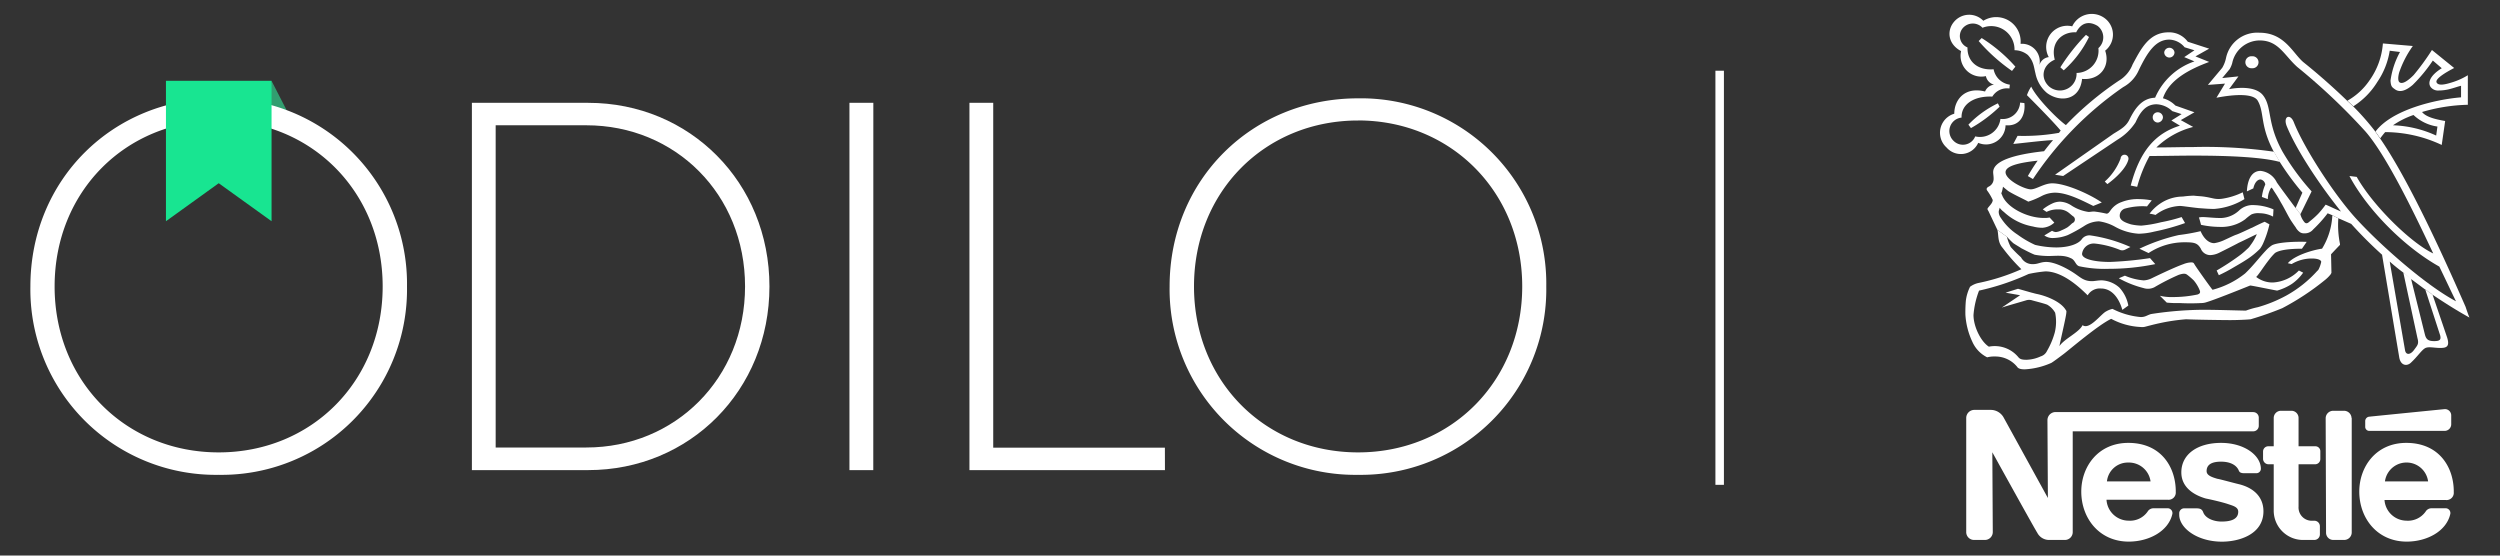 <svg id="Capa_1" data-name="Capa 1" xmlns="http://www.w3.org/2000/svg" viewBox="0 0 450 100"><rect x="0" y="0" width="450" height="100" fill="#333333" stroke="none"/><defs><style>.cls-1{fill:#329e70;}.cls-2,.cls-5{fill:#fff;}.cls-3{fill:#18e591;}.cls-4,.cls-6{fill:none;}.cls-4{stroke:#fff;stroke-miterlimit:10;stroke-width:1.53px;}.cls-5{fill-rule:evenodd;}</style></defs><g id="Layer_2" data-name="Layer 2"><g id="Layer_1-2" data-name="Layer 1-2"><polygon class="cls-1" points="48.87 14.54 52.12 20.86 47.81 20.86 48.87 14.54"/><path class="cls-2" d="M39.36,85.47A33.37,33.37,0,0,1,5.47,51.56c0-19.23,14.85-33.86,33.89-33.86a33.39,33.39,0,0,1,33.9,33.88A33.37,33.37,0,0,1,39.36,85.47Zm0-63.78c-16.74,0-29.53,12.79-29.53,29.87S22.64,81.43,39.36,81.43,68.88,68.65,68.88,51.56,56,21.68,39.36,21.68Z"/><path class="cls-2" d="M105.87,84.62H84.94V18.51h20.94c18.28,0,32.62,14.33,32.62,33.05S124.16,84.62,105.87,84.62ZM89.22,22.55v58h16.31c16,0,28.58-12.44,28.58-29s-12.53-29-28.58-29Z"/><path class="cls-2" d="M157.19,84.62H152.9V18.51h4.3Z"/><path class="cls-2" d="M209.69,84.62H174.5V18.51h4.28V80.58h30.9Z"/><path class="cls-2" d="M244.45,85.47a33.41,33.41,0,0,1-33.92-33.92c0-19.23,14.86-33.85,33.92-33.85a33.36,33.36,0,0,1,33.88,33.88A33.37,33.37,0,0,1,244.45,85.47Zm0-63.78c-16.74,0-29.53,12.79-29.53,29.87s12.79,29.87,29.53,29.87S274,68.65,274,51.56,261.1,21.68,244.45,21.68Z"/><polygon class="cls-3" points="29.87 14.54 29.87 39.82 39.37 32.98 48.88 39.82 48.88 14.54 29.87 14.54"/></g></g><line class="cls-4" x1="309.54" y1="12.73" x2="309.54" y2="87.27"/><path class="cls-5" d="M405.35,12.28a1.08,1.08,0,1,0,0-2.15,1.08,1.08,0,1,0,0,2.15Z"/><path class="cls-5" d="M390.49,10.36a.93.93,0,0,0,.92-.93.93.93,0,0,0-1.85,0,.94.94,0,0,0,.93.93Z"/><path class="cls-5" d="M379.33,33.14l-.47-.46a10.59,10.59,0,0,0,2.85-4.15.71.71,0,1,1,1.39.23c-.39,1.46-2.08,3.15-3.77,4.38Z"/><path class="cls-5" d="M369.86,10.74c-2.31,1-2.62,3.39-1,4.85a3,3,0,0,0,4.92-2.46,4,4,0,0,0,3.93-4.47,2.58,2.58,0,0,0-.15-4c-1.54-.92-2.93-.61-3.85,1.16-2.39-.16-4.7,1.69-3.85,4.92l-1.08-.46A3.81,3.81,0,0,1,373,4.74a3.89,3.89,0,0,1,5.62-1.62,3.68,3.68,0,0,1,.31,6c1,2.92-1.08,5.39-4.16,5.08-.38,3.85-3.92,4.31-6.31,2.54a6.18,6.18,0,0,1-2.08-3.54c-.3-1.16-.3-2.16-1.38-3.31a3.85,3.85,0,0,0-2.39-.85A4.2,4.2,0,0,0,356.85,5a2.38,2.38,0,0,0-3.62.15,2.21,2.21,0,0,0,.92,3.39c-.07,2.54,1.85,4.16,4.7,3.93a3.45,3.45,0,0,0,2.92,2.77l-.07.69a3.07,3.07,0,0,0-3.08,1.46c-3.31-.15-5.62,1.39-5.54,3.78a2.43,2.43,0,0,0-1.47,4.15,2.38,2.38,0,0,0,3.93-.77,3.71,3.71,0,0,0,4.54-3.15,3.13,3.13,0,0,0,3.54-2.93l.77.08c.23,2.15-.77,4.23-3.39,4a3.52,3.52,0,0,1-4.92,3.16,3.42,3.42,0,0,1-5.7.84,3.57,3.57,0,0,1,1.39-6.08c0-2.54,1.92-4.92,5.54-4a2,2,0,0,1,1.62-1.23,2,2,0,0,1-1.47-1.54A3.74,3.74,0,0,1,353,9.2c-2.47-1.31-2.54-3.77-1.31-5.23A3.55,3.55,0,0,1,357,3.74a4.4,4.4,0,0,1,6.7,4.15,3.2,3.2,0,0,1,3.39,3.85,2,2,0,0,1,1.69-1.46l1.08.46Z"/><path class="cls-5" d="M375.48,6.28l.54.38a19.37,19.37,0,0,1-4.55,6l-.61-.54a35.4,35.4,0,0,1,4.62-5.85Z"/><path class="cls-5" d="M359.62,18.6l.31.61a25.71,25.71,0,0,1-5.16,3.85l-.46-.62a18.32,18.32,0,0,1,5.31-3.84Z"/><path class="cls-5" d="M362.77,12l-.61.77a32.49,32.49,0,0,1-6-5.38l.54-.54A27.72,27.72,0,0,1,362.77,12Z"/><path class="cls-5" d="M359.54,41.38c.23,1,0,2.16.93,3.23a32.9,32.9,0,0,0,3.38,3.85,37.26,37.26,0,0,1-7.7,2.47,3.94,3.94,0,0,0-1.54.69,7.77,7.77,0,0,0-.76,2.54,24.56,24.56,0,0,0-.08,2.46A13.32,13.32,0,0,0,355,61.47a5.72,5.72,0,0,0,2.69,2.85,4.84,4.84,0,0,1,1.39-.15,5.06,5.06,0,0,1,4,1.85c.23.38.77.46,1.39.46a13.44,13.44,0,0,0,4.77-1.16c.39-.23,1.31-.92,2.23-1.61s6.24-5.24,8.55-6.32a12.34,12.34,0,0,0,5.31,1.47,2.22,2.22,0,0,0,.92-.08c.62-.16,1.47-.39,2.54-.62a35,35,0,0,1,4.7-.69c1.69.08,6.7.15,7.93.15s3-.07,3.69-.15a58.05,58.05,0,0,0,5.7-2,45.91,45.91,0,0,0,7.7-5.08,6.29,6.29,0,0,0,1-1c.08-.16.15-.23.15-.31s-.07-3.31-.07-3.31,1.15-1.23,1.61-1.69v-.16a17.09,17.09,0,0,1-.3-4.62l-1.08-.54a12.6,12.6,0,0,1-1.85,6c-1.69.23-5,1.23-6.16,2.62l.69.15a7.06,7.06,0,0,1,3.62-1c1.16,0,1.7.31,1.7.61a5.57,5.57,0,0,1-.31,1c-.08.15-.16.46-.39.61a21.45,21.45,0,0,1-5.62,4.47,24.8,24.8,0,0,1-5.08,2.07,15.33,15.33,0,0,0-2.15.62c-.85,0-5.16-.15-7.7-.15a63.44,63.44,0,0,0-9.39.77c-.77.23-1,.54-1.85.54a13.8,13.8,0,0,1-5.08-1.47,4,4,0,0,0-1.16.46c-.92.47-3,3.39-4.23,2.47-.62,1.31-3.31,2.46-4.16,3.77.08-.62,1.16-5.08,1.24-6,0-.16.07-.31-.08-.47-.93-1.61-3.7-2.61-5.24-2.92-.38-.08-.61-.16-.92-.23l-2.46-.7-2.24.7,2.62.46-3.31,2.23c.62-.23,4.16-1.23,4.39-1.31a1.8,1.8,0,0,1,1.08,0c.54.16,1.84.47,2.69.77a3.82,3.82,0,0,1,1.46,1.47,8.18,8.18,0,0,1-.07,3.54,13.89,13.89,0,0,1-1.39,3.31,1.84,1.84,0,0,1-1.15,1,6.5,6.5,0,0,1-2.54.61c-.7,0-1.16-.07-1.47-.46A5.5,5.5,0,0,0,358,62.4c-1.38-.85-2.77-3.54-2.77-5.7a15.44,15.44,0,0,1,1-4.39,43.65,43.65,0,0,0,8.93-3,25.4,25.4,0,0,1,3-.46c2.93,0,5.85,2.54,7.62,4.31a2.53,2.53,0,0,1,2.39-1.23c2.08,0,3.31,1.92,3.85,3.85L383.1,55a6.51,6.51,0,0,0-1.62-3.24,5.09,5.09,0,0,0-3.16-1.3c-.69,0-1.3.15-1.77.15-1.46,0-2.07-.69-3.23-1.46s-3.39-2-5-2c-1,0-1.47.39-2.31.39a2.32,2.32,0,0,1-2.23-1.23,21.51,21.51,0,0,1-1.85-1.85,8.35,8.35,0,0,1-.69-1.85l-1.7-1.23Z"/><path class="cls-5" d="M361.24,42.61a15.65,15.65,0,0,0,1.15,1.16c.46.31,1,.61,1.46.92.77.39,1.62.85,2.39,1.16a13.87,13.87,0,0,0,2.54.23c1.23,0,2.69-.23,3.93.38.84.31.84,1.23,1.53,1.46a21.83,21.83,0,0,0,5.32.47,41.6,41.6,0,0,0,8.39-.85L387,46.46a64.18,64.18,0,0,1-7.23.69c-2.54,0-5-.46-5-1.46a2.12,2.12,0,0,1,2.31-1.85A16.69,16.69,0,0,1,381.64,45a1.16,1.16,0,0,0,.92-.08l.92-.46a27.3,27.3,0,0,0-7.16-2.08,1.69,1.69,0,0,0-1.61.69c-.54.77-2.16,1.47-4.62,1.47a17.11,17.11,0,0,1-3.77-.46,17.7,17.7,0,0,1-3.16-1.85,10.2,10.2,0,0,1-3-3,1.88,1.88,0,0,1-.39-1.08c0-.31.16-.54.16-.77a3.51,3.51,0,0,0,.77.77,10.25,10.25,0,0,0,5.23,2.62,6.61,6.61,0,0,0,1.69.23,3.48,3.48,0,0,0,2.16-.93l-.85-.92a4.52,4.52,0,0,1-1.07.08c-2.93,0-6.62-1.85-7.47-4.08-.08-.24-.23-.31-.08-.54a8,8,0,0,0,.23-1c.16.15.54.46.93.77,1.07.69,3.15,1.61,3.61,1.92a14.73,14.73,0,0,0,2.39-1,5.42,5.42,0,0,1,2.39-.62c2.15,0,4.62,1.24,6.93,2.39l1.53-.62C376.25,35,371.86,33,369.4,33c-1.47,0-2.85,1.08-3.85,1.08-1.16,0-4.55-1.7-4.55-3.08,0-1.08,2.16-1.69,5.78-2.08-.62.85-1.23,1.85-1.77,2.77l.92.54a61.26,61.26,0,0,1,16.24-16.55A6.4,6.4,0,0,0,385,12.59c1.53-3.16,3-5.46,5.46-5.46a3.72,3.72,0,0,1,2.77,1.38l1.77.54-1.84,1.23,1.84.77a11.86,11.86,0,0,0-7.08,6.54c-2.54.08-3.77,2.24-4.62,3.93-.61,1.23-1.46,1.69-2.85,2.54l-10.54,7.39,1.46.23,9.78-6.54A10.06,10.06,0,0,0,384.41,22c.84-1.85,1.84-3.23,3.77-3.23A4.3,4.3,0,0,1,391,20l1.69.54-1.84,1.15,1.54.93c-4.47,1.38-7.24,4.62-8.86,10.78l1.16.23a25.06,25.06,0,0,1,2.23-5.55c2.62,0,5.23-.07,7.85-.07,6.85,0,12.55.3,15.63,1.15l-1.08-1.85a87.35,87.35,0,0,0-14.55-.84c-2.23,0-4.39.07-6.62.07a14.83,14.83,0,0,1,6.62-3.69l-2.23-1.23L395,20.21,391.57,19a4.91,4.91,0,0,0-2.24-1.31c1.08-3.31,4.78-5.23,8.32-6.54l-2.47-1,2.47-1.39L393.8,7.51a4.15,4.15,0,0,0-3.47-1.69c-3.54,0-5,3.08-6.46,5.77a5.86,5.86,0,0,1-2.47,2.93,57.29,57.29,0,0,0-9.54,8c-1.69-1.23-5.31-4.93-6.24-6.93a6.92,6.92,0,0,0-.77,1.54c.39.39,4.55,4.54,6.08,6.39a1.65,1.65,0,0,0-.3.39,36.64,36.64,0,0,1-7.47.54l-.77,1.46c1.08-.08,5.31-.62,7.16-.69-.54.61-1.08,1.3-1.62,2-5.54.61-9.16,1.77-9.16,3.77,0,.31.08.69.08,1.08a1.56,1.56,0,0,1-.92,1.54c-.39.23-.39.46-.24.69a9.42,9.42,0,0,1,1,1.69c0,.46-.39.85-.7,1.23s-.31.39-.07.77l1.61,3.39,1.7,1.23Z"/><path class="cls-5" d="M429.36,23.75a14.69,14.69,0,0,0-.92,1.16l-.85-1.23c2.93-3.93,10.78-5.78,15.4-6.16V15.44c-.62.15-1.23.38-1.85.54a8.07,8.07,0,0,1-2.15.31,1.67,1.67,0,0,1-1.47-.62c-.61-.85,0-2.16,2-3.39l-1.61-1.38a27.66,27.66,0,0,1-3.62,4.38c-1.16,1-2.31,1.47-3.23.77-.54-.38-.7-.53-.77-1.53A14.82,14.82,0,0,1,432,9.36l-1.85-.23a13.74,13.74,0,0,1-2.23,5.62,13.68,13.68,0,0,1-4.31,4.38l-1.08-1a11.88,11.88,0,0,0,4-3.69,13.1,13.1,0,0,0,2.39-6.62l5.39.46a18.41,18.41,0,0,0-2.46,4.77c-.23.85-.23,1.54.07,1.77.54.39,1.54-.3,2.54-1.31A42.67,42.67,0,0,0,437.75,9l4,3.24c-1.77.92-3.47,2-3.16,2.61s1.46.39,2.69,0a12.13,12.13,0,0,0,2.93-1.31v5.32a31.58,31.58,0,0,0-8.24,1.3c.77,1,2.85,1.39,4.16,1.62l-.62,4.31a24.09,24.09,0,0,0-10.16-2.31l1.39-1.23a20.19,20.19,0,0,1,7.77,1.85l.23-1.62a7.89,7.89,0,0,1-4.31-2.08,15.36,15.36,0,0,0-3.69,1.85l-1.39,1.23Z"/><path class="cls-5" d="M413.2,37.46l1.23-2.78a49.23,49.23,0,0,1-4.08-5.54l-1.08-1.85c-2.54-4.77-1.62-7.08-2.92-9.23-1.16-1.7-6.55-.62-7.39-.47l1.54-2.54-3.08.23L400,12.21a5.8,5.8,0,0,0,.7-1.85,5.74,5.74,0,0,1,6-4.47c4.54,0,6,3.7,7.93,5.32,2.31,1.84,5.23,4.38,7.85,6.92l1.08,1a46.23,46.23,0,0,1,4,4.55l.85,1.23c5.54,8,12.32,23.32,15.4,30.33.23.69.46,1.38.69,1.92-2.08-1.15-4.31-2.54-6.7-4.15l-1.31-.93L434,50.23l-1.38-1.15c-.85-.62-1.7-1.31-2.47-2L432.9,63c.16,1,1,.85,1.62,0s.92-1.07.62-2.15L432.6,49.08,434,50.23l2.47,9.93c.23.93.61,1.24,1.69,1.24s1.23-.31,1.08-1l-2.7-8.32,1.31.93,2.54,7.46c.69,1.93,0,2.16-1.15,2.16s-2.16-.31-2.77.07-1.39,1.54-2.39,2.47c-.77.85-2,.69-2.23-.93l-3.08-18.39a74.51,74.51,0,0,1-5.55-5.55c-.69-.3-1.54-.69-2.3-1l-1.08-.54c-.46-.23-.77-.3-.85-.38a24.1,24.1,0,0,1-2.62,2.92,1.91,1.91,0,0,1-1.54.7,1.34,1.34,0,0,1-.77-.16,2.47,2.47,0,0,1-.84-.92c-.23-.31-.54-.77-.85-1.23-.62-1-1.23-2.31-1.85-3.31-.61-1.16-1.23-2-1.31-2.16a1.2,1.2,0,0,0-.38-.46,3.82,3.82,0,0,0-.62,2.08l-1.07-.39a7.54,7.54,0,0,1,.61-2.23,1.06,1.06,0,0,0-.85-.92c-.53,0-1.07.54-1.3,1.61l-1.16.54c.08-1.77.69-3.69,2.46-3.69a3.65,3.65,0,0,1,2.93,2.08c.69,1,2.93,4,3.39,4.62l.84,1.07a3.51,3.51,0,0,0,.62,1.31c.31.46.62.46,1.08,0a15.06,15.06,0,0,0,1.54-1.38,16.05,16.05,0,0,0,1.31-1.62c.61.23,1.84.85,2.77,1.23-4.08-5.08-8.09-11.24-9.78-15.39-.69-1.78.69-2.31,1.31-.62,1.85,4.62,7.16,12.85,11.08,17.17,4.47,4.92,12.71,12.16,18.09,15-.77-1.54-1.77-3.7-3-6.24C432.52,44.31,426,37.53,422.9,31.68l1.31.16c2.84,5.08,9.69,11.85,13.77,13.78-3.69-7.86-8.54-17.79-12.24-22A111.18,111.18,0,0,0,413.5,12.05c-2.38-2.15-3.38-4.77-6.77-4.77a5.08,5.08,0,0,0-4.93,4.08,4.56,4.56,0,0,1-.46,1.08L400,14.05l2.92-.3-1.69,2.3s4.54-1,6.16,1.16.61,4.93,3.46,10.08a43.26,43.26,0,0,0,5.24,7.16l-2,4.08-.84-1.07Z"/><path class="cls-5" d="M368.39,38.15l-.69-.46a8.57,8.57,0,0,1,1.93-1.16,3.45,3.45,0,0,1,1.15-.23,4,4,0,0,1,2.08.69,7.58,7.58,0,0,0,3.08,1.16c.31,0,.61-.08,1-.08a21.09,21.09,0,0,1,2.23.39c.31,0,.46-.23.69-.54a4.05,4.05,0,0,1,2-1.54,7.85,7.85,0,0,1,3.15-.54,13.13,13.13,0,0,1,2.31.23s-.69.85-.85,1.08a11.73,11.73,0,0,0-3.92.38,1.33,1.33,0,0,0-1,1.31c0,.85,1,1.23,2,1.54a9.57,9.57,0,0,0,1.92.23A22.29,22.29,0,0,0,389,40a29.32,29.32,0,0,0,3.69-.93l.62,1.08a39.91,39.91,0,0,1-5.55,1.54,12.57,12.57,0,0,1-2.77.38,9.93,9.93,0,0,1-4.23-1.23,8.29,8.29,0,0,0-2.93-1,5,5,0,0,0-2.69.85,28.29,28.29,0,0,1-2.93,1.62,7.64,7.64,0,0,1-2.54.53,2.58,2.58,0,0,1-1.69-.46l1.39-.84a1.47,1.47,0,0,0,.69.23,2.69,2.69,0,0,0,1-.31,7.77,7.77,0,0,0,1.08-.54c.54-.39.69-.62.92-.77a.69.69,0,0,0,.08-1.23c-.31-.23-.54-.46-.85-.69a2.85,2.85,0,0,0-1.77-.54,4.53,4.53,0,0,0-2.16.46Z"/><path class="cls-5" d="M388,38.69a8.3,8.3,0,0,0-1.08-.23,7.76,7.76,0,0,1,1.85-1.77,7.34,7.34,0,0,1,4.15-1.31,15.89,15.89,0,0,1,2-.16c.53.08,1.38.08,2.15.23.54.08,1.08.23,1.54.31a4.47,4.47,0,0,0,1.46,0,12.54,12.54,0,0,0,3.62-1.15l.31,1.23a12.09,12.09,0,0,1-5.47,1.77c-.84,0-1.84-.08-2.77-.15-1.54-.16-2.92-.39-3.38-.39A7.72,7.72,0,0,0,388,38.69Z"/><path class="cls-5" d="M386.72,45.54l-1.62-.77a33.8,33.8,0,0,1,7.08-2.46,35.3,35.3,0,0,0,3.93-.7c.46,1.08,1.31,2.16,2.46,2.16a6.73,6.73,0,0,0,1.93-.62c.84-.38,1.61-.77,2.07-.92s1.93-.85,3.24-1.46c.46-.24,1.77-.85,1.84-.85l.85.46a18.24,18.24,0,0,1-1.15,3.46,5.34,5.34,0,0,1-.54.93A14.06,14.06,0,0,1,405,46.31c-.85.61-1.93,1.23-3,1.85a26.89,26.89,0,0,1-2.61,1.38l-.39-.85A43.88,43.88,0,0,0,403,46.08a12.71,12.71,0,0,0,1.46-1.23,2.76,2.76,0,0,0,.62-.7,8.92,8.92,0,0,0,1.15-2c-.54.23-2.38,1.16-3.23,1.54-1,.54-2.54,1.31-3.47,1.77a4,4,0,0,1-1.69.46,1.84,1.84,0,0,1-1.69-1.15c-.62-1.08-1.23-1.16-3-1.16a11.73,11.73,0,0,0-6.39,1.93Z"/><path class="cls-5" d="M396.18,40.46s-.23-.93-.38-1.31a3.08,3.08,0,0,1,.69-.08c.54,0,2.08.16,2.7.16A5,5,0,0,0,403,37.92a3.56,3.56,0,0,1,2.77-1,9.64,9.64,0,0,1,3.46.77l-.08,1.3a5.33,5.33,0,0,0-2.46-.61,2.92,2.92,0,0,0-1.46.23,10,10,0,0,0-1.08.85,6.85,6.85,0,0,1-1.69.92,7.42,7.42,0,0,1-3,.46,16.36,16.36,0,0,1-3.31-.38Z"/><path class="cls-5" d="M381.4,50.08l1.08-.46a10.63,10.63,0,0,0,3.39.85,3.73,3.73,0,0,0,1.46-.39c.31-.15,3.93-1.92,5.7-2.54a4.14,4.14,0,0,1,1.38-.31c.47,0,.47.16.62.39.31.54,3,4.31,3.23,4.54a15.81,15.81,0,0,0,5.85-2.93c1.39-1.31,2.54-2.85,3.7-4.08a5.93,5.93,0,0,1,1.15-1c1.16-.61,4.78-.69,6.24-.61l-.85,1.23c-2.69,0-4.16.31-4.85.77a10.36,10.36,0,0,0-1.08,1.23c-.92,1.15-1.92,2.77-2.31,3.08a4.83,4.83,0,0,0,3,1,7.06,7.06,0,0,0,4.69-2.16l.77.39a8.26,8.26,0,0,1-2,2,9.68,9.68,0,0,1-2.69,1.23c-1.31-.23-4.16-.84-4.85-.92-2.47,1-6.55,2.62-7.85,3a2.83,2.83,0,0,1-.93.16,36.49,36.49,0,0,1-3.92,0,18.1,18.1,0,0,1-2.31-.08l-1.24-1.23a9.29,9.29,0,0,0,2.47.23,21.24,21.24,0,0,0,4.31-.46c.46-.16.54-.39.38-.77a6.47,6.47,0,0,0-1.07-1.77,13,13,0,0,0-1.16-1c-.31-.23-.61-.3-1.54,0a40.82,40.82,0,0,0-4.39,2.24,2.58,2.58,0,0,1-1.92.15,18.52,18.52,0,0,1-4.47-1.77Z"/><path class="cls-5" d="M388.41,22.06a1,1,0,0,0,.92-.92.94.94,0,0,0-.92-.93.89.89,0,0,0-.92.93.93.93,0,0,0,.92.92Z"/><path class="cls-5" d="M423.28,75.25a1.36,1.36,0,0,0-1.38-1.31H420a1.36,1.36,0,0,0-1.38,1.31l.07,20.63A1.3,1.3,0,0,0,420,97.19h1.93a1.36,1.36,0,0,0,1.38-1.31V75.25Z"/><path class="cls-5" d="M425.74,75.87v.92a.73.73,0,0,0,.77.77h13.55a1.19,1.19,0,0,0,1.16-1.15V74.79a1.13,1.13,0,0,0-1.16-1.15S427,74.94,426.51,75a.8.8,0,0,0-.77.85Z"/><path class="cls-5" d="M414.74,97.19a5.28,5.28,0,0,1-5.47-5.39V83.57h-1a1,1,0,0,1-.92-.93V81.26a.94.94,0,0,1,.92-.93h1V75.25a1.3,1.3,0,0,1,1.31-1.31h1.92a1.29,1.29,0,0,1,1.24,1.31v5.08h3a.89.89,0,0,1,.92.93v1.38a.94.94,0,0,1-.92.93h-3v7.62a2.38,2.38,0,0,0,2.54,2.54h.3a1,1,0,0,1,1,1v1.46a1,1,0,0,1-1,1Z"/><path class="cls-5" d="M391.64,88.49c0-4.38-2.61-8.77-8.54-8.77-5.47,0-8.47,4.31-8.47,8.77,0,4.78,3.23,9,8.54,9,3.62,0,7.16-1.85,7.86-5a.87.87,0,0,0-.77-1h-2.62a1.24,1.24,0,0,0-1.08.61,3.84,3.84,0,0,1-3.39,1.62,4,4,0,0,1-4-3.77h11a1.3,1.3,0,0,0,1.46-1.47Zm-12.39-1.84a3.78,3.78,0,0,1,3.85-3.39,3.93,3.93,0,0,1,4,3.39Z"/><path class="cls-5" d="M441.68,88.49c0-4.38-2.62-8.77-8.55-8.77-5.46,0-8.46,4.31-8.46,8.77,0,4.78,3.23,9,8.54,9,3.62,0,7.16-1.85,7.85-5a.86.86,0,0,0-.77-1h-2.61a1.24,1.24,0,0,0-1.08.61,3.89,3.89,0,0,1-3.47,1.62A4,4,0,0,1,429.21,90h11a1.3,1.3,0,0,0,1.46-1.47Zm-12.39-1.84a3.92,3.92,0,0,1,7.77,0Z"/><path class="cls-5" d="M405.58,74.17H370a1.46,1.46,0,0,0-1.46,1.47l.08,14-8-14.55a2.66,2.66,0,0,0-2.31-1.31h-2.93a1.46,1.46,0,0,0-1.46,1.46V95.73a1.41,1.41,0,0,0,1.46,1.46h1.85a1.42,1.42,0,0,0,1.47-1.46l-.08-14.32s7.7,13.93,8.08,14.47a2.39,2.39,0,0,0,2.23,1.31h2.7a1.41,1.41,0,0,0,1.46-1.46V77.64h32.49a1,1,0,0,0,1-1V75.18a1,1,0,0,0-1-1Z"/><path class="cls-5" d="M399.8,83.1c1.54,0,2.7.54,3.16,1.54.15.47.54.54,1.08.54h2.15a.82.82,0,0,0,.77-.77c0-2.46-3-4.69-7.16-4.69-4.31,0-7.16,2.08-7.16,5.31,0,2.54,2,4,4.39,4.7,1.16.23,3.08.69,4,1s1.85.53,1.85,1.38c0,1.39-1.38,1.77-3,1.77-1.46,0-2.93-.61-3.31-1.69-.23-.62-.69-.69-1.31-.69h-2.15a.9.9,0,0,0-.85.84v.31c0,2.39,3.23,4.85,7.7,4.85,3.08,0,7.46-1.31,7.46-5.47,0-2.46-1.61-4.15-4.31-4.85-1-.23-3.46-.92-4-1-1-.3-1.92-.61-1.92-1.38,0-1.31,1.15-1.7,2.61-1.7Z"/><rect class="cls-6" width="450" height="100"/></svg>